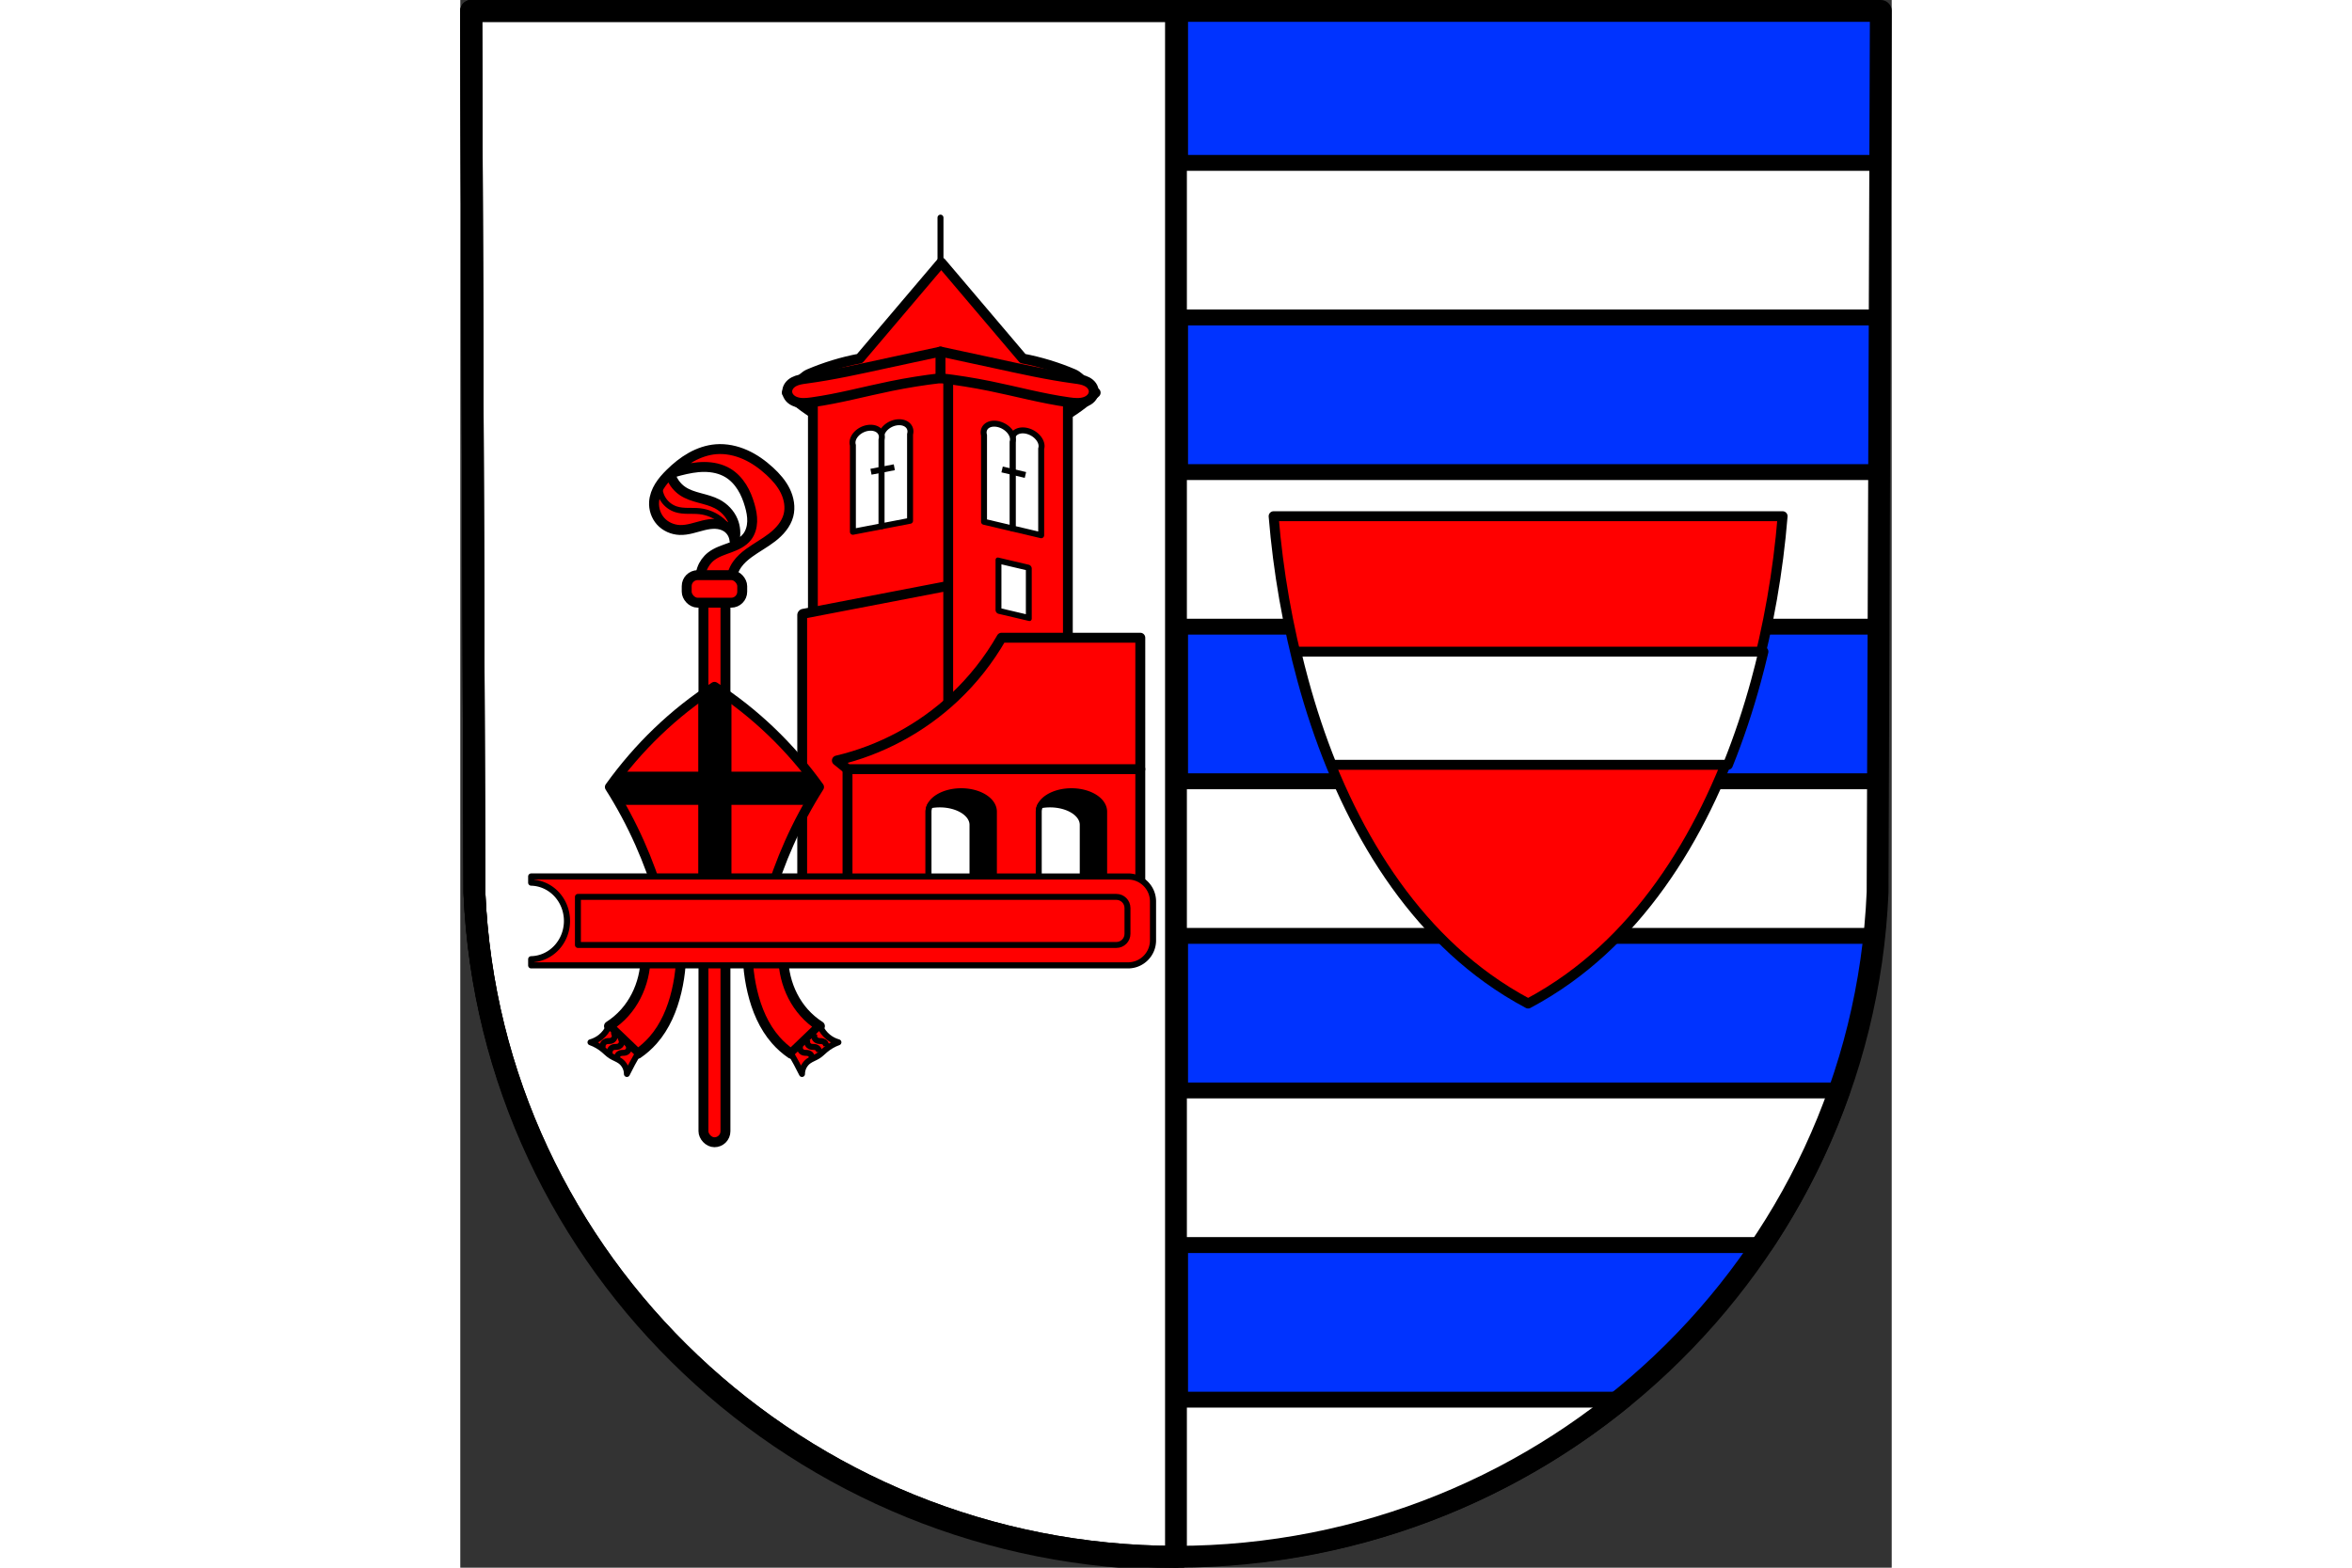 <?xml version="1.0" encoding="UTF-8" standalone="no"?><!-- Created with Inkscape (http://www.inkscape.org/) --><svg xmlns="http://www.w3.org/2000/svg" xmlns:cc="http://creativecommons.org/ns#" xmlns:dc="http://purl.org/dc/elements/1.1/" xmlns:inkscape="http://www.inkscape.org/namespaces/inkscape" xmlns:rdf="http://www.w3.org/1999/02/22-rdf-syntax-ns#" xmlns:sodipodi="http://sodipodi.sourceforge.net/DTD/sodipodi-0.dtd" xmlns:svg="http://www.w3.org/2000/svg" height="120" id="svg5956" inkscape:version="0.92.4 (5da689c313, 2019-01-14)" preserveAspectRatio="xMidYMid meet" sodipodi:docname="DEU Biesdorf COA.svg" version="1.1" viewBox="0 0 190.934 209.15" width="180">
  <rect x="0" y="0" width="190.934" height="209.15" fill="#333333" stroke="none"/>
  <defs id="defs5950">
    <inkscape:path-effect effect="spiro" id="path-effect4872" is_visible="true"/>
    <inkscape:path-effect effect="spiro" id="path-effect4745" is_visible="true"/>
    <inkscape:path-effect effect="spiro" id="path-effect4741" is_visible="true"/>
    <inkscape:path-effect effect="spiro" id="path-effect4737" is_visible="true"/>
    <inkscape:path-effect effect="spiro" id="path-effect4652" is_visible="true"/>
    <inkscape:path-effect effect="spiro" id="path-effect4648" is_visible="true"/>
    <inkscape:path-effect effect="spiro" id="path-effect7311" is_visible="true"/>
    <inkscape:path-effect effect="spiro" id="path-effect7273" is_visible="true"/>
    <inkscape:path-effect effect="spiro" id="path-effect7128" is_visible="true"/>
    <inkscape:path-effect effect="spiro" id="path-effect6919" is_visible="true"/>
    <inkscape:path-effect effect="spiro" id="path-effect6919-4" is_visible="true"/>
    <inkscape:path-effect effect="spiro" id="path-effect7128-9" is_visible="true"/>
    <inkscape:path-effect effect="spiro" id="path-effect7273-0" is_visible="true"/>
    <inkscape:path-effect effect="spiro" id="path-effect7311-2" is_visible="true"/>
    <inkscape:path-effect effect="spiro" id="path-effect4652-0" is_visible="true"/>
    <inkscape:path-effect effect="spiro" id="path-effect4648-0" is_visible="true"/>
    <inkscape:path-effect effect="spiro" id="path-effect4745-7" is_visible="true"/>
    <inkscape:path-effect effect="spiro" id="path-effect4745-8" is_visible="true"/>
    <inkscape:path-effect effect="spiro" id="path-effect4737-2" is_visible="true"/>
    <inkscape:path-effect effect="spiro" id="path-effect4741-7" is_visible="true"/>
    <inkscape:path-effect effect="spiro" id="path-effect4745-6" is_visible="true"/>
    <inkscape:path-effect effect="spiro" id="path-effect4745-7-6" is_visible="true"/>
    <inkscape:path-effect effect="spiro" id="path-effect4745-8-6" is_visible="true"/>
    <inkscape:path-effect effect="spiro" id="path-effect4872-7" is_visible="true"/>
  </defs>
  <sodipodi:namedview bordercolor="#666666" borderopacity="1.0" fit-margin-bottom="0" fit-margin-left="0" fit-margin-right="0" fit-margin-top="0" id="base" inkscape:current-layer="layer1" inkscape:cx="360.81987" inkscape:cy="395.24323" inkscape:document-units="mm" inkscape:object-paths="true" inkscape:pageopacity="0.0" inkscape:pageshadow="2" inkscape:snap-midpoints="true" inkscape:snap-nodes="true" inkscape:snap-smooth-nodes="true" inkscape:window-height="745" inkscape:window-maximized="1" inkscape:window-width="1366" inkscape:window-x="-8" inkscape:window-y="-8" inkscape:zoom="0.69324395" pagecolor="#ffffff" showgrid="false" showguides="false"/>
  <g id="layer1" inkscape:groupmode="layer" inkscape:label="Ebene 1" transform="translate(-3.795,-4.118)">
    <path d="M 193.274,5.574 192.844,123.154 C 190.751,172.614 149.404,211.785 99.262,211.813 49.165,211.752 7.802,172.567 5.68,123.154 L 5.25,5.574 H 99.26 Z" id="path10563-0-6-7-8" inkscape:connector-curvature="0" sodipodi:nodetypes="ccccccc" style="fill:#0033ff;fill-opacity:1;fill-rule:evenodd;stroke:none;stroke-width:2.91;stroke-linecap:round;stroke-linejoin:round;stroke-miterlimit:4;stroke-dasharray:none;stroke-opacity:1"/>
    <path d="m 5.5,5.5 1.625,444.4 c 8.021,186.752 164.346,334.851 353.686,335.086 V 5.5 Z" id="rect6791" inkscape:connector-curvature="0" style="fill:#ffffff;fill-opacity:1;stroke:#000000;stroke-width:11;stroke-linecap:round;stroke-linejoin:round;stroke-miterlimit:4;stroke-dasharray:none;stroke-opacity:1" transform="matrix(0.265,0,0,0.265,3.795,4.119)"/>
    <path d="m -164.997,129.264 c -0.19,2.386 -0.004,4.802 0.549,7.131 0.561,2.365 1.526,4.681 3.134,6.504 0.601,0.682 1.287,1.289 2.037,1.802 l 3.84,-3.683 c -0.784,-0.5 -1.498,-1.108 -2.116,-1.802 -1.185,-1.331 -2.006,-2.971 -2.429,-4.702 -0.425,-1.74 -0.452,-3.577 -0.078,-5.329 l -4.937,0.078 z" id="path4735" inkscape:connector-curvature="0" inkscape:original-d="m -164.99705,129.26376 c 0,0 -0.0711,4.82888 0.54853,7.13096 0.62551,2.32394 1.6822,4.58499 3.13449,6.50406 0.54716,0.72303 2.03742,1.80233 2.03742,1.80233 l 3.83975,-3.68302 c 0,0 -1.53969,-1.07676 -2.11578,-1.80233 -1.09693,-1.38156 -1.99997,-2.99069 -2.42923,-4.70174 -0.43226,-1.72301 -0.0784,-5.32863 -0.0784,-5.32863 l -4.93682,0.0784 z" inkscape:path-effect="#path-effect4737" sodipodi:nodetypes="caaccaaccc" style="fill:#ff0000;stroke:#000000;stroke-width:1.323;stroke-linecap:round;stroke-linejoin:round;stroke-miterlimit:4;stroke-dasharray:none;stroke-opacity:1;fill-opacity:1" transform="translate(207.204)"/>
    <path d="m -159.277,144.701 3.84,-3.683 c 0.241,0.562 0.621,1.065 1.097,1.45 0.402,0.326 0.872,0.567 1.371,0.705 -0.642,0.231 -1.242,0.578 -1.763,1.019 -0.312,0.264 -0.597,0.562 -0.94,0.784 -0.413,0.266 -0.898,0.413 -1.293,0.705 -0.536,0.396 -0.867,1.057 -0.862,1.724 -0.227,-0.461 -0.462,-0.918 -0.705,-1.371 -0.24,-0.448 -0.489,-0.892 -0.744,-1.332 z" id="path4739" inkscape:connector-curvature="0" inkscape:original-d="m -159.27661,144.70111 3.83975,-3.68303 c 0,0 0.63318,1.05977 1.09707,1.44971 0.39348,0.33075 1.37134,0.70526 1.37134,0.70526 0,0 -1.20654,0.63024 -1.76315,1.01871 -0.33459,0.23352 -0.60292,0.55423 -0.94035,0.78362 -0.40601,0.276 -0.95208,0.35198 -1.29297,0.70526 -0.44613,0.46234 -0.86199,1.72397 -0.86199,1.72397 0,0 -0.46231,-0.91836 -0.70526,-1.37134 -0.24043,-0.44828 -0.74444,-1.33216 -0.74444,-1.33216 z" inkscape:path-effect="#path-effect4741" sodipodi:nodetypes="ccacaaacac" style="fill:#ff0000;stroke:#000000;stroke-width:0.794;stroke-linecap:round;stroke-linejoin:round;stroke-miterlimit:4;stroke-dasharray:none;stroke-opacity:1;fill-opacity:1" transform="translate(207.204)"/>
    <path d="m -157.984,143.487 c -0.102,0.175 -0.118,0.397 -0.043,0.585 0.075,0.188 0.24,0.338 0.435,0.394 0.108,0.031 0.221,0.035 0.333,0.039 0.112,0.004 0.226,0.008 0.333,0.04 0.14,0.042 0.266,0.132 0.35,0.252 0.085,0.12 0.127,0.268 0.12,0.414" id="path4743" inkscape:connector-curvature="0" inkscape:original-d="m -157.98363,143.4865 c 0.11781,0.32624 0.26147,0.65275 0.39181,0.97953 0.13034,0.32677 0.44432,0.052 0.66608,0.0784 0.22176,0.0264 0.31371,0.44379 0.47017,0.66608" inkscape:path-effect="#path-effect4745" style="fill:none;stroke:#000000;stroke-width:0.794;stroke-linecap:butt;stroke-linejoin:miter;stroke-opacity:1;stroke-miterlimit:4;stroke-dasharray:none" transform="translate(207.165,0.078)"/>
    <path d="m -157.984,143.487 c -0.102,0.175 -0.118,0.397 -0.043,0.585 0.075,0.188 0.24,0.338 0.435,0.394 0.108,0.031 0.221,0.035 0.333,0.039 0.112,0.004 0.226,0.008 0.333,0.04 0.14,0.042 0.266,0.132 0.35,0.252 0.085,0.12 0.127,0.268 0.12,0.414" id="path4743-0" inkscape:connector-curvature="0" inkscape:original-d="m -157.98363,143.4865 c 0.11781,0.32624 0.26147,0.65275 0.39181,0.97953 0.13034,0.32677 0.44432,0.052 0.66608,0.0784 0.22176,0.0264 0.31371,0.44379 0.47017,0.66608" inkscape:path-effect="#path-effect4745-7" style="fill:none;stroke:#000000;stroke-width:0.794;stroke-linecap:butt;stroke-linejoin:miter;stroke-opacity:1;stroke-miterlimit:4;stroke-dasharray:none" transform="translate(209.07,-1.498)"/>
    <path d="m -157.984,143.487 c -0.102,0.175 -0.118,0.397 -0.043,0.585 0.075,0.188 0.24,0.338 0.435,0.394 0.108,0.031 0.221,0.035 0.333,0.039 0.112,0.004 0.226,0.008 0.333,0.04 0.14,0.042 0.266,0.132 0.35,0.252 0.085,0.12 0.127,0.268 0.12,0.414" id="path4743-8" inkscape:connector-curvature="0" inkscape:original-d="m -157.98363,143.4865 c 0.11781,0.32624 0.26147,0.65275 0.39181,0.97953 0.13034,0.32677 0.44432,0.052 0.66608,0.0784 0.22176,0.0264 0.31371,0.44379 0.47017,0.66608" inkscape:path-effect="#path-effect4745-8" style="fill:none;stroke:#000000;stroke-width:0.794;stroke-linecap:butt;stroke-linejoin:miter;stroke-opacity:1;stroke-miterlimit:4;stroke-dasharray:none" transform="translate(208.13,-0.715)"/>
    <path d="m -164.997,129.264 c -0.19,2.386 -0.004,4.802 0.549,7.131 0.561,2.365 1.526,4.681 3.134,6.504 0.601,0.682 1.287,1.289 2.037,1.802 l 3.84,-3.683 c -0.784,-0.5 -1.498,-1.108 -2.116,-1.802 -1.185,-1.331 -2.006,-2.971 -2.429,-4.702 -0.425,-1.74 -0.452,-3.577 -0.078,-5.329 l -4.937,0.078 z" id="path4735-0" inkscape:connector-curvature="0" inkscape:original-d="m -164.99705,129.26376 c 0,0 -0.0711,4.82888 0.54853,7.13096 0.62551,2.32394 1.6822,4.58499 3.13449,6.50406 0.54716,0.72303 2.03742,1.80233 2.03742,1.80233 l 3.83975,-3.68302 c 0,0 -1.53969,-1.07676 -2.11578,-1.80233 -1.09693,-1.38156 -1.99997,-2.99069 -2.42923,-4.70174 -0.43226,-1.72301 -0.0784,-5.32863 -0.0784,-5.32863 l -4.93682,0.0784 z" inkscape:path-effect="#path-effect4737-2" sodipodi:nodetypes="caaccaaccc" style="fill:#ff0000;stroke:#000000;stroke-width:1.323;stroke-linecap:round;stroke-linejoin:round;stroke-miterlimit:4;stroke-dasharray:none;stroke-opacity:1;fill-opacity:1" transform="matrix(-1,0,0,1,-131.808,0)"/>
    <path d="m -159.277,144.701 3.84,-3.683 c 0.241,0.562 0.621,1.065 1.097,1.45 0.402,0.326 0.872,0.567 1.371,0.705 -0.642,0.231 -1.242,0.578 -1.763,1.019 -0.312,0.264 -0.597,0.562 -0.94,0.784 -0.413,0.266 -0.898,0.413 -1.293,0.705 -0.536,0.396 -0.867,1.057 -0.862,1.724 -0.227,-0.461 -0.462,-0.918 -0.705,-1.371 -0.24,-0.448 -0.489,-0.892 -0.744,-1.332 z" id="path4739-2" inkscape:connector-curvature="0" inkscape:original-d="m -159.27661,144.70111 3.83975,-3.68303 c 0,0 0.63318,1.05977 1.09707,1.44971 0.39348,0.33075 1.37134,0.70526 1.37134,0.70526 0,0 -1.20654,0.63024 -1.76315,1.01871 -0.33459,0.23352 -0.60292,0.55423 -0.94035,0.78362 -0.40601,0.276 -0.95208,0.35198 -1.29297,0.70526 -0.44613,0.46234 -0.86199,1.72397 -0.86199,1.72397 0,0 -0.46231,-0.91836 -0.70526,-1.37134 -0.24043,-0.44828 -0.74444,-1.33216 -0.74444,-1.33216 z" inkscape:path-effect="#path-effect4741-7" sodipodi:nodetypes="ccacaaacac" style="fill:#ff0000;stroke:#000000;stroke-width:0.794;stroke-linecap:round;stroke-linejoin:round;stroke-miterlimit:4;stroke-dasharray:none;stroke-opacity:1;fill-opacity:1" transform="matrix(-1,0,0,1,-131.808,0)"/>
    <path d="m -157.984,143.487 c -0.102,0.175 -0.118,0.397 -0.043,0.585 0.075,0.188 0.24,0.338 0.435,0.394 0.108,0.031 0.221,0.035 0.333,0.039 0.112,0.004 0.226,0.008 0.333,0.04 0.14,0.042 0.266,0.132 0.35,0.252 0.085,0.12 0.127,0.268 0.12,0.414" id="path4743-3" inkscape:connector-curvature="0" inkscape:original-d="m -157.98363,143.4865 c 0.11781,0.32624 0.26147,0.65275 0.39181,0.97953 0.13034,0.32677 0.44432,0.052 0.66608,0.0784 0.22176,0.0264 0.31371,0.44379 0.47017,0.66608" inkscape:path-effect="#path-effect4745-6" style="fill:none;stroke:#000000;stroke-width:0.794;stroke-linecap:round;stroke-linejoin:miter;stroke-opacity:1;stroke-miterlimit:4;stroke-dasharray:none" transform="matrix(-1,0,0,1,-131.768,0.078)"/>
    <path d="m -157.984,143.487 c -0.102,0.175 -0.118,0.397 -0.043,0.585 0.075,0.188 0.24,0.338 0.435,0.394 0.108,0.031 0.221,0.035 0.333,0.039 0.112,0.004 0.226,0.008 0.333,0.04 0.14,0.042 0.266,0.132 0.35,0.252 0.085,0.12 0.127,0.268 0.12,0.414" id="path4743-0-0" inkscape:connector-curvature="0" inkscape:original-d="m -157.98363,143.4865 c 0.11781,0.32624 0.26147,0.65275 0.39181,0.97953 0.13034,0.32677 0.44432,0.052 0.66608,0.0784 0.22176,0.0264 0.31371,0.44379 0.47017,0.66608" inkscape:path-effect="#path-effect4745-7-6" style="fill:none;stroke:#000000;stroke-width:0.794;stroke-linecap:round;stroke-linejoin:miter;stroke-opacity:1;stroke-miterlimit:4;stroke-dasharray:none" transform="matrix(-1,0,0,1,-133.674,-1.498)"/>
    <path d="m -157.984,143.487 c -0.102,0.175 -0.118,0.397 -0.043,0.585 0.075,0.188 0.24,0.338 0.435,0.394 0.108,0.031 0.221,0.035 0.333,0.039 0.112,0.004 0.226,0.008 0.333,0.04 0.14,0.042 0.266,0.132 0.35,0.252 0.085,0.12 0.127,0.268 0.12,0.414" id="path4743-8-9" inkscape:connector-curvature="0" inkscape:original-d="m -157.98363,143.4865 c 0.11781,0.32624 0.26147,0.65275 0.39181,0.97953 0.13034,0.32677 0.44432,0.052 0.66608,0.0784 0.22176,0.0264 0.31371,0.44379 0.47017,0.66608" inkscape:path-effect="#path-effect4745-8-6" style="fill:none;stroke:#000000;stroke-width:0.794;stroke-linecap:round;stroke-linejoin:miter;stroke-opacity:1;stroke-miterlimit:4;stroke-dasharray:none" transform="matrix(-1,0,0,1,-132.734,-0.715)"/>
    <path d="m -170.703,82.126 c -0.162,-0.686 -0.123,-1.419 0.111,-2.084 0.234,-0.665 0.662,-1.261 1.217,-1.695 0.725,-0.566 1.628,-0.842 2.491,-1.16 0.863,-0.318 1.744,-0.718 2.309,-1.444 0.447,-0.575 0.653,-1.31 0.678,-2.037 0.025,-0.727 -0.121,-1.45 -0.321,-2.15 -0.245,-0.858 -0.574,-1.697 -1.049,-2.452 -0.474,-0.755 -1.099,-1.427 -1.862,-1.888 -0.944,-0.571 -2.067,-0.801 -3.17,-0.801 -1.104,7.7e-5 -2.196,0.22 -3.264,0.495 -0.428,0.11 -0.854,0.229 -1.277,0.357 0.238,0.946 0.83,1.798 1.634,2.349 0.685,0.47 1.494,0.717 2.295,0.934 0.801,0.217 1.618,0.415 2.352,0.802 0.923,0.488 1.691,1.283 2.094,2.247 0.341,0.817 0.414,1.744 0.204,2.604 -0.059,-0.692 -0.445,-1.349 -1.021,-1.736 -0.447,-0.3 -0.989,-0.438 -1.527,-0.458 -0.538,-0.02 -1.074,0.072 -1.597,0.199 -1.046,0.255 -2.081,0.658 -3.157,0.616 -0.962,-0.038 -1.913,-0.456 -2.553,-1.175 -0.614,-0.688 -0.925,-1.632 -0.868,-2.553 0.046,-0.747 0.322,-1.468 0.714,-2.106 0.392,-0.638 0.897,-1.199 1.431,-1.724 0.839,-0.827 1.76,-1.579 2.787,-2.154 1.028,-0.575 2.167,-0.971 3.341,-1.063 1.323,-0.104 2.66,0.182 3.874,0.719 1.213,0.537 2.306,1.321 3.283,2.219 0.825,0.758 1.581,1.614 2.073,2.621 0.492,1.006 0.704,2.18 0.422,3.264 -0.313,1.201 -1.191,2.18 -2.172,2.94 -0.981,0.759 -2.086,1.345 -3.088,2.077 -0.596,0.435 -1.16,0.928 -1.583,1.532 -0.54,0.771 -0.83,1.714 -0.817,2.656 z" id="path4646-2" inkscape:connector-curvature="0" inkscape:original-d="m -170.70324,82.126148 c 0,0 0.46174,-2.762816 1.32777,-3.779012 1.18081,-1.385557 3.80358,-1.081135 4.80036,-2.604455 0.76707,-1.172265 0.70784,-2.831143 0.35748,-4.187552 -0.4357,-1.686773 -1.3937,-3.484462 -2.91087,-4.340754 -1.86999,-1.055425 -4.30088,-0.547924 -6.43453,-0.306409 -0.43913,0.04971 -1.27669,0.357476 -1.27669,0.357476 0,0 0.88078,1.764067 1.63417,2.349113 1.30608,1.014243 3.27227,0.817488 4.64716,1.736305 0.85118,0.568835 1.68175,1.309787 2.09377,2.246979 0.35046,0.797181 0.20428,2.604452 0.20428,2.604452 0,0 -0.42925,-1.41963 -1.02136,-1.736301 -1.8493,-0.989034 -4.22078,0.747659 -6.28133,0.357473 -0.9205,-0.174307 -1.92605,-0.478747 -2.55339,-1.174557 -0.60197,-0.667674 -0.95018,-1.658157 -0.86815,-2.553385 0.13352,-1.457145 1.09628,-2.809489 2.14485,-3.830079 1.65328,-1.609164 3.82356,-3.108971 6.12812,-3.217267 2.57595,-0.121049 5.3229,1.124964 7.15683,2.937943 1.51511,1.497802 2.92659,3.798069 2.49497,5.884376 -0.49088,2.372744 -3.51271,3.338349 -5.25997,5.017032 -0.52955,0.508763 -1.19918,0.906044 -1.5831,1.532033 -0.48419,0.789476 -0.81709,2.655519 -0.81709,2.655519 z" inkscape:path-effect="#path-effect4648-0" sodipodi:nodetypes="caaaaacaaacaaaaaaaaaacc" style="fill:#ff0000;stroke:#000000;stroke-width:1.323;stroke-linecap:round;stroke-linejoin:round;stroke-miterlimit:4;stroke-dasharray:none;stroke-opacity:1;fill-opacity:1" transform="translate(206.628,4e-6)"/>
    <rect height="73.985" id="rect4642-0" ry="1.467" style="fill:#ff0000;fill-opacity:1;stroke:#000000;stroke-width:1.323;stroke-linecap:round;stroke-linejoin:round;stroke-miterlimit:4;stroke-dasharray:none;stroke-opacity:1" width="2.934" x="36.231" y="82.523"/>
    <rect height="3.677" id="rect4644-4" ry="1.467" style="fill:#ff0000;fill-opacity:1;stroke:#000000;stroke-width:1.323;stroke-linecap:round;stroke-linejoin:round;stroke-miterlimit:4;stroke-dasharray:none;stroke-opacity:1" width="7.405" x="33.996" y="80.849"/>
    <path d="m -176.27,68.99 c -0.007,0.672 0.204,1.345 0.595,1.892 0.391,0.547 0.959,0.965 1.597,1.176 0.508,0.168 1.05,0.206 1.585,0.214 0.535,0.009 1.072,-0.011 1.604,0.049 1.06,0.118 2.083,0.556 2.9,1.242 0.817,0.686 1.427,1.617 1.727,2.64" id="path4650-4" inkscape:connector-curvature="0" inkscape:original-d="m -176.27025,68.989782 c 0.73103,1.022408 1.09917,2.44755 2.19228,3.068015 0.92779,0.526629 2.20301,-0.142973 3.18971,0.262681 1.86222,0.765598 3.08555,2.587609 4.62792,3.881813" inkscape:path-effect="#path-effect4652-0" sodipodi:nodetypes="caac" style="fill:none;stroke:#000000;stroke-width:0.794;stroke-linecap:round;stroke-linejoin:miter;stroke-miterlimit:4;stroke-dasharray:none;stroke-opacity:1" transform="translate(206.628,4e-6)"/>
    <path d="m 360.811,82.002 v 77.83 h 354.766 l 0.285,-77.83 z m 0,155.662 v 77.83 h 354.197 l 0.283,-77.83 z m 0,155.66 v 77.832 h 352.15 c 0.729,-7.025 1.252,-14.111 1.555,-21.256 l 0.207,-56.576 z m 0,155.662 v 77.83 h 296.051 c 15.993,-24.035 29.086,-50.133 38.746,-77.83 z m 0,155.66 v 77.832 h 42.275 c 69.001,-8.183 132.089,-36.052 183.191,-77.832 z" id="rect6809" inkscape:connector-curvature="0" style="fill:#ffffff;fill-opacity:1;stroke:#000000;stroke-width:8;stroke-linecap:round;stroke-linejoin:round;stroke-miterlimit:4;stroke-dasharray:none;stroke-opacity:1" transform="matrix(0.265,0,0,0.265,3.795,4.119)"/>
    <path d="m 5.25,5.574 0.43,117.581 c 2.122,49.411 43.483,88.596 93.579,88.658 V 5.574 Z" id="rect6791-8" inkscape:connector-curvature="0" style="fill:none;fill-opacity:1;stroke:#000000;stroke-width:2.91;stroke-linecap:round;stroke-linejoin:round;stroke-miterlimit:4;stroke-dasharray:none;stroke-opacity:1"/>
    <path d="M 193.274,5.574 192.844,123.154 C 190.751,172.614 149.404,211.785 99.262,211.813 49.165,211.752 7.802,172.567 5.68,123.154 L 5.25,5.574 H 99.26 Z" id="path10563-0-6-7" inkscape:connector-curvature="0" sodipodi:nodetypes="ccccccc" style="fill:none;fill-rule:evenodd;stroke:#000000;stroke-width:2.91;stroke-linecap:round;stroke-linejoin:round;stroke-miterlimit:4;stroke-dasharray:none;stroke-opacity:1"/>
    <path d="m 112.283,72.986 c 0.602,7.387 1.884,14.712 3.822,21.833 4.247,15.609 12.106,30.733 24.73,39.826 1.727,1.244 3.531,2.367 5.395,3.359 1.865,-0.992 3.668,-2.115 5.395,-3.359 12.624,-9.093 20.483,-24.217 24.73,-39.826 1.937,-7.121 3.22,-14.445 3.822,-21.833 h -33.947 z" id="path6917" inkscape:connector-curvature="0" style="fill:#ff0000;stroke:#000000;stroke-width:1.323;stroke-linecap:round;stroke-linejoin:round;stroke-miterlimit:4;stroke-dasharray:none;stroke-opacity:1;fill-opacity:1"/>
    <path d="M 420.738 328.076 C 421.903 333.008 423.146 337.918 424.475 342.803 C 428.361 357.089 433.057 371.265 438.607 385.039 L 638.062 385.039 C 643.613 371.265 648.308 357.089 652.195 342.803 C 653.524 337.918 654.768 333.008 655.934 328.076 L 420.738 328.076 z " id="rect7006" style="fill:#ffffff;fill-opacity:1;stroke:#000000;stroke-width:5;stroke-linecap:round;stroke-linejoin:round;stroke-miterlimit:4;stroke-dasharray:none;stroke-opacity:1" transform="matrix(0.265,0,0,0.265,3.795,4.118)"/>
    <path d="m 242.088,132.143 -41.047,48.365 c -8.783,1.672 -17.387,4.284 -25.609,7.797 -3.773,1.612 -7.467,7.411 -11.062,9.389 1.991,1.896 4.074,3.695 6.24,5.389 6.294,4.922 13.287,8.947 20.705,11.914 l 7.699,-13.686 43.074,-17.941 43.076,17.941 7.697,13.686 c 7.418,-2.967 14.411,-6.993 20.705,-11.914 2.166,-1.694 4.249,-3.492 6.24,-5.389 -3.595,-1.978 -7.289,-7.776 -11.062,-9.389 -8.223,-3.513 -16.827,-6.126 -25.611,-7.799 z" id="path7126-2" inkscape:connector-curvature="0" sodipodi:nodetypes="ccccccccccccscc" style="fill:#ff0000;fill-opacity:1;stroke:#000000;stroke-width:5;stroke-linecap:round;stroke-linejoin:round;stroke-miterlimit:4;stroke-dasharray:none;stroke-opacity:1" transform="matrix(0.265,0,0,0.265,3.795,4.118)"/>
    <rect height="41.818" id="rect7024-2" style="fill:#ff0000;fill-opacity:1;stroke:#000000;stroke-width:1.335;stroke-linecap:round;stroke-linejoin:round;stroke-miterlimit:4;stroke-dasharray:none;stroke-opacity:1" transform="matrix(0.982,-0.189,0,1,0,0)" width="18.414" x="51.761" y="65.917"/>
    <rect height="41.384" id="rect7026-0" style="fill:#ff0000;fill-opacity:1;stroke:#000000;stroke-width:1.335;stroke-linecap:round;stroke-linejoin:round;stroke-miterlimit:4;stroke-dasharray:none;stroke-opacity:1" transform="matrix(0.982,-0.189,0,1,0,0)" width="19.868" x="50.307" y="95.538"/>
    <path d="m 61.883,60.492 a 1.503,2.045 64.876 0 0 -1.959,1.947 1.503,2.045 64.876 0 0 0.053,0.343 v 11.549 l 3.812,-0.735 V 62.047 a 1.503,2.045 64.876 0 0 0.052,-0.362 1.503,2.045 64.876 0 0 -1.958,-1.192 z" id="rect7030-5" inkscape:connector-curvature="0" style="fill:#ffffff;fill-opacity:1;stroke:#000000;stroke-width:0.794;stroke-linecap:round;stroke-linejoin:round;stroke-miterlimit:4;stroke-dasharray:none;stroke-opacity:1"/>
    <path d="m 58.071,61.227 a 1.503,2.045 64.876 0 0 -1.959,1.947 1.503,2.045 64.876 0 0 0.053,0.343 v 11.549 l 3.812,-0.735 V 62.782 a 1.503,2.045 64.876 0 0 0.052,-0.362 1.503,2.045 64.876 0 0 -1.958,-1.192 z" id="rect7030-7-9" inkscape:connector-curvature="0" style="fill:#ffffff;fill-opacity:1;stroke:#000000;stroke-width:0.794;stroke-linecap:round;stroke-linejoin:round;stroke-miterlimit:4;stroke-dasharray:none;stroke-opacity:1"/>
    <path d="m 58.577,67.055 3.112,-0.6" id="path7050-0" inkscape:connector-curvature="0" style="fill:none;stroke:#000000;stroke-width:0.794;stroke-linecap:butt;stroke-linejoin:round;stroke-miterlimit:4;stroke-dasharray:none;stroke-opacity:1"/>
    <rect height="48.447" id="rect7028-3" style="fill:#ff0000;fill-opacity:1;stroke:#000000;stroke-width:1.341;stroke-linecap:round;stroke-linejoin:round;stroke-miterlimit:4;stroke-dasharray:none;stroke-opacity:1" transform="matrix(0.973,0.229,0,1,0,0)" width="16.401" x="70.792" y="36.404"/>
    <path d="m 79.373,61.604 a 2.08,1.477 28.656 0 0 -1.959,1.108 2.08,1.477 28.656 0 0 0.053,0.366 v 11.549 L 81.279,75.525 V 63.975 a 2.08,1.477 28.656 0 0 0.052,-0.34 2.08,1.477 28.656 0 0 -1.958,-2.031 z" id="rect7030-4-8" inkscape:connector-curvature="0" style="fill:#ffffff;fill-opacity:1;stroke:#000000;stroke-width:0.794;stroke-linecap:round;stroke-linejoin:round;stroke-miterlimit:4;stroke-dasharray:none;stroke-opacity:1"/>
    <path d="m 75.562,60.707 a 2.08,1.477 28.656 0 0 -1.959,1.108 2.08,1.477 28.656 0 0 0.053,0.366 v 11.549 l 3.812,0.898 V 63.077 a 2.08,1.477 28.656 0 0 0.052,-0.34 2.08,1.477 28.656 0 0 -1.958,-2.031 z" id="rect7030-7-5-4" inkscape:connector-curvature="0" style="fill:#ffffff;fill-opacity:1;stroke:#000000;stroke-width:0.794;stroke-linecap:round;stroke-linejoin:round;stroke-miterlimit:4;stroke-dasharray:none;stroke-opacity:1"/>
    <path d="m 76.067,66.751 3.112,0.733" id="path7050-7-6" inkscape:connector-curvature="0" style="fill:none;stroke:#000000;stroke-width:0.794;stroke-linecap:butt;stroke-linejoin:round;stroke-miterlimit:4;stroke-dasharray:none;stroke-opacity:1"/>
    <rect height="6.69" id="rect7078-6" style="fill:#ffffff;fill-opacity:1;stroke:#000000;stroke-width:0.805;stroke-linecap:round;stroke-linejoin:round;stroke-miterlimit:4;stroke-dasharray:none;stroke-opacity:1" transform="matrix(0.973,0.229,0,1,0,0)" width="4.156" x="77.682" y="61.124"/>
    <path d="M 67.848,39.081 V 33.152" id="path7124-3" inkscape:connector-curvature="0" style="fill:none;stroke:#000000;stroke-width:0.794;stroke-linecap:round;stroke-linejoin:miter;stroke-miterlimit:4;stroke-dasharray:none;stroke-opacity:1"/>
    <path d="m 67.848,51.026 c -2.403,0.51 -4.804,1.027 -7.204,1.551 -3.547,0.775 -7.096,1.565 -10.694,2.051 -0.566,0.076 -1.148,0.15 -1.652,0.419 -0.252,0.134 -0.481,0.318 -0.645,0.551 -0.165,0.233 -0.263,0.518 -0.252,0.803 0.013,0.313 0.158,0.613 0.372,0.841 0.214,0.228 0.495,0.388 0.792,0.488 0.689,0.234 1.441,0.156 2.161,0.056 3.549,-0.493 7.016,-1.447 10.528,-2.161 2.182,-0.444 4.382,-0.795 6.594,-1.053 2.211,0.258 4.412,0.609 6.593,1.053 3.512,0.714 6.979,1.668 10.528,2.161 0.721,0.1 1.472,0.178 2.161,-0.056 0.297,-0.101 0.577,-0.26 0.792,-0.488 0.214,-0.228 0.359,-0.528 0.372,-0.841 0.012,-0.285 -0.086,-0.57 -0.251,-0.803 -0.165,-0.233 -0.394,-0.417 -0.646,-0.551 -0.504,-0.269 -1.085,-0.342 -1.652,-0.419 -3.598,-0.485 -7.147,-1.276 -10.694,-2.051 -2.4,-0.524 -4.801,-1.041 -7.203,-1.551 z" id="path7271" inkscape:connector-curvature="0" style="fill:#ff0000;stroke:#000000;stroke-width:1.323;stroke-linecap:round;stroke-linejoin:round;stroke-miterlimit:4;stroke-dasharray:none;stroke-opacity:1;fill-opacity:1"/>
    <path d="M 67.848,54.572 V 51.026" id="path7305" inkscape:connector-curvature="0" style="fill:none;stroke:#000000;stroke-width:1.323;stroke-linecap:round;stroke-linejoin:miter;stroke-opacity:1;stroke-miterlimit:4;stroke-dasharray:none"/>
    <rect height="16.56" id="rect7307-9" style="fill:#ff0000;fill-opacity:1;stroke:#000000;stroke-width:1.323;stroke-linecap:round;stroke-linejoin:round;stroke-miterlimit:4;stroke-dasharray:none;stroke-opacity:1" width="39.054" x="55.446" y="106.732"/>
    <path d="m -112.128,89.198 h -18.509 c -1.686,2.948 -3.813,5.644 -6.288,7.97 -4.37,4.109 -9.835,7.042 -15.675,8.413 l 1.417,1.151 h 39.054 z" id="path7309-3" inkscape:connector-curvature="0" inkscape:original-d="m -112.12769,89.197839 h -18.50869 c 0,0 -3.69452,5.796138 -6.28764,7.97025 -4.54414,3.809881 -15.67483,8.413041 -15.67483,8.413041 l 1.41693,1.15126 h 39.05423 z" inkscape:path-effect="#path-effect7311-2" sodipodi:nodetypes="ccacccc" style="fill:#ff0000;stroke:#000000;stroke-width:1.323;stroke-linecap:round;stroke-linejoin:round;stroke-miterlimit:4;stroke-dasharray:none;stroke-opacity:1;fill-opacity:1" transform="translate(206.628,4e-6)"/>
    <path d="m 70.612,109.677 a 4.361,2.723 0 0 0 -4.361,2.723 v 10.892 h 8.723 v -10.892 a 4.361,2.723 0 0 0 -4.361,-2.723 z m 14.705,0 a 4.361,2.723 0 0 0 -4.361,2.723 v 10.892 h 8.723 v -10.892 a 4.361,2.723 0 0 0 -4.361,-2.723 z" id="rect7313-4" inkscape:connector-curvature="0" style="fill:#000000;fill-opacity:1;stroke:#000000;stroke-width:0.794;stroke-linecap:round;stroke-linejoin:round;stroke-miterlimit:4;stroke-dasharray:none;stroke-opacity:1"/>
    <path d="m 67.756,111.437 a 4.361,2.723 0 0 0 -1.287,0.121 4.361,2.723 0 0 0 -0.219,0.842 v 10.892 h 5.867 v -9.132 a 4.361,2.723 0 0 0 -4.361,-2.723 z m 14.705,0 a 4.361,2.723 0 0 0 -1.287,0.121 4.361,2.723 0 0 0 -0.219,0.842 v 10.892 h 5.867 v -9.132 a 4.361,2.723 0 0 0 -4.361,-2.723 z" id="rect7313-9-6" inkscape:connector-curvature="0" style="fill:#ffffff;fill-opacity:1;stroke:#000000;stroke-width:0.794;stroke-linecap:round;stroke-linejoin:round;stroke-miterlimit:4;stroke-dasharray:none;stroke-opacity:1"/>
    <g id="g4935">
      <path d="m 37.698,95.722 c -2.701,1.746 -5.252,3.767 -7.606,6.028 -2.328,2.235 -4.464,4.705 -6.373,7.368 1.51,2.377 2.851,4.88 4.008,7.479 1.092,2.453 2.021,4.993 2.776,7.591 h 7.195 7.195 c 0.755,-2.599 1.683,-5.138 2.776,-7.591 1.157,-2.6 2.499,-5.102 4.008,-7.479 -1.909,-2.662 -4.045,-5.132 -6.373,-7.368 -2.355,-2.261 -4.905,-4.282 -7.606,-6.028 z" id="path4870" inkscape:connector-curvature="0" style="fill:#ff0000;stroke:#000000;stroke-width:1.269;stroke-linecap:round;stroke-linejoin:round;stroke-miterlimit:4;stroke-dasharray:none;stroke-opacity:1;fill-opacity:1"/>
      <path d="M 124.988 348.307 C 123.235 349.49 121.502 350.705 119.785 351.949 L 119.785 388.494 L 81.633 388.494 C 79.488 391.182 77.402 393.924 75.389 396.729 L 75.389 396.984 C 77.098 399.679 78.741 402.42 80.334 405.197 L 119.785 405.197 L 119.785 453.805 L 128.137 453.805 L 136.49 453.805 L 136.49 405.197 L 175.939 405.197 C 177.532 402.42 179.178 399.679 180.887 396.984 L 180.887 396.729 C 178.873 393.924 176.785 391.182 174.641 388.494 L 136.49 388.494 L 136.49 351.951 C 134.773 350.706 133.039 349.491 131.285 348.307 L 124.988 348.307 z " id="rect4893" style="fill:#000000;fill-opacity:1;stroke:none;stroke-width:1.037;stroke-linecap:round;stroke-linejoin:round;stroke-miterlimit:4;stroke-dasharray:none;stroke-opacity:1" transform="matrix(0.265,0,0,0.265,3.795,4.118)"/>
    </g>
    <g id="g4939">
      <path d="m 13.254,121.052 v 0.82 a 4.89,5.116 0 0 1 4.774,5.109 4.89,5.116 0 0 1 -4.774,5.112 v 0.817 h 79.604 c 1.85,0 3.338,-1.489 3.338,-3.338 v -5.181 c 0,-1.85 -1.489,-3.338 -3.338,-3.338 z" id="rect7439-0" inkscape:connector-curvature="0" style="fill:#ff0000;fill-opacity:1;stroke:#000000;stroke-width:0.817;stroke-linecap:round;stroke-linejoin:round;stroke-miterlimit:4;stroke-dasharray:none;stroke-opacity:1"/>
      <path d="m 19.486,123.774 v 6.414 h 71.817 c 0.824,0 1.487,-0.663 1.487,-1.487 v -3.44 c 0,-0.824 -0.663,-1.487 -1.487,-1.487 z" id="rect4553-8" inkscape:connector-curvature="0" style="fill:#ff0000;fill-opacity:1;stroke:#000000;stroke-width:0.794;stroke-linecap:round;stroke-linejoin:round;stroke-miterlimit:4;stroke-dasharray:none;stroke-opacity:1"/>
    </g>
  </g>
</svg>